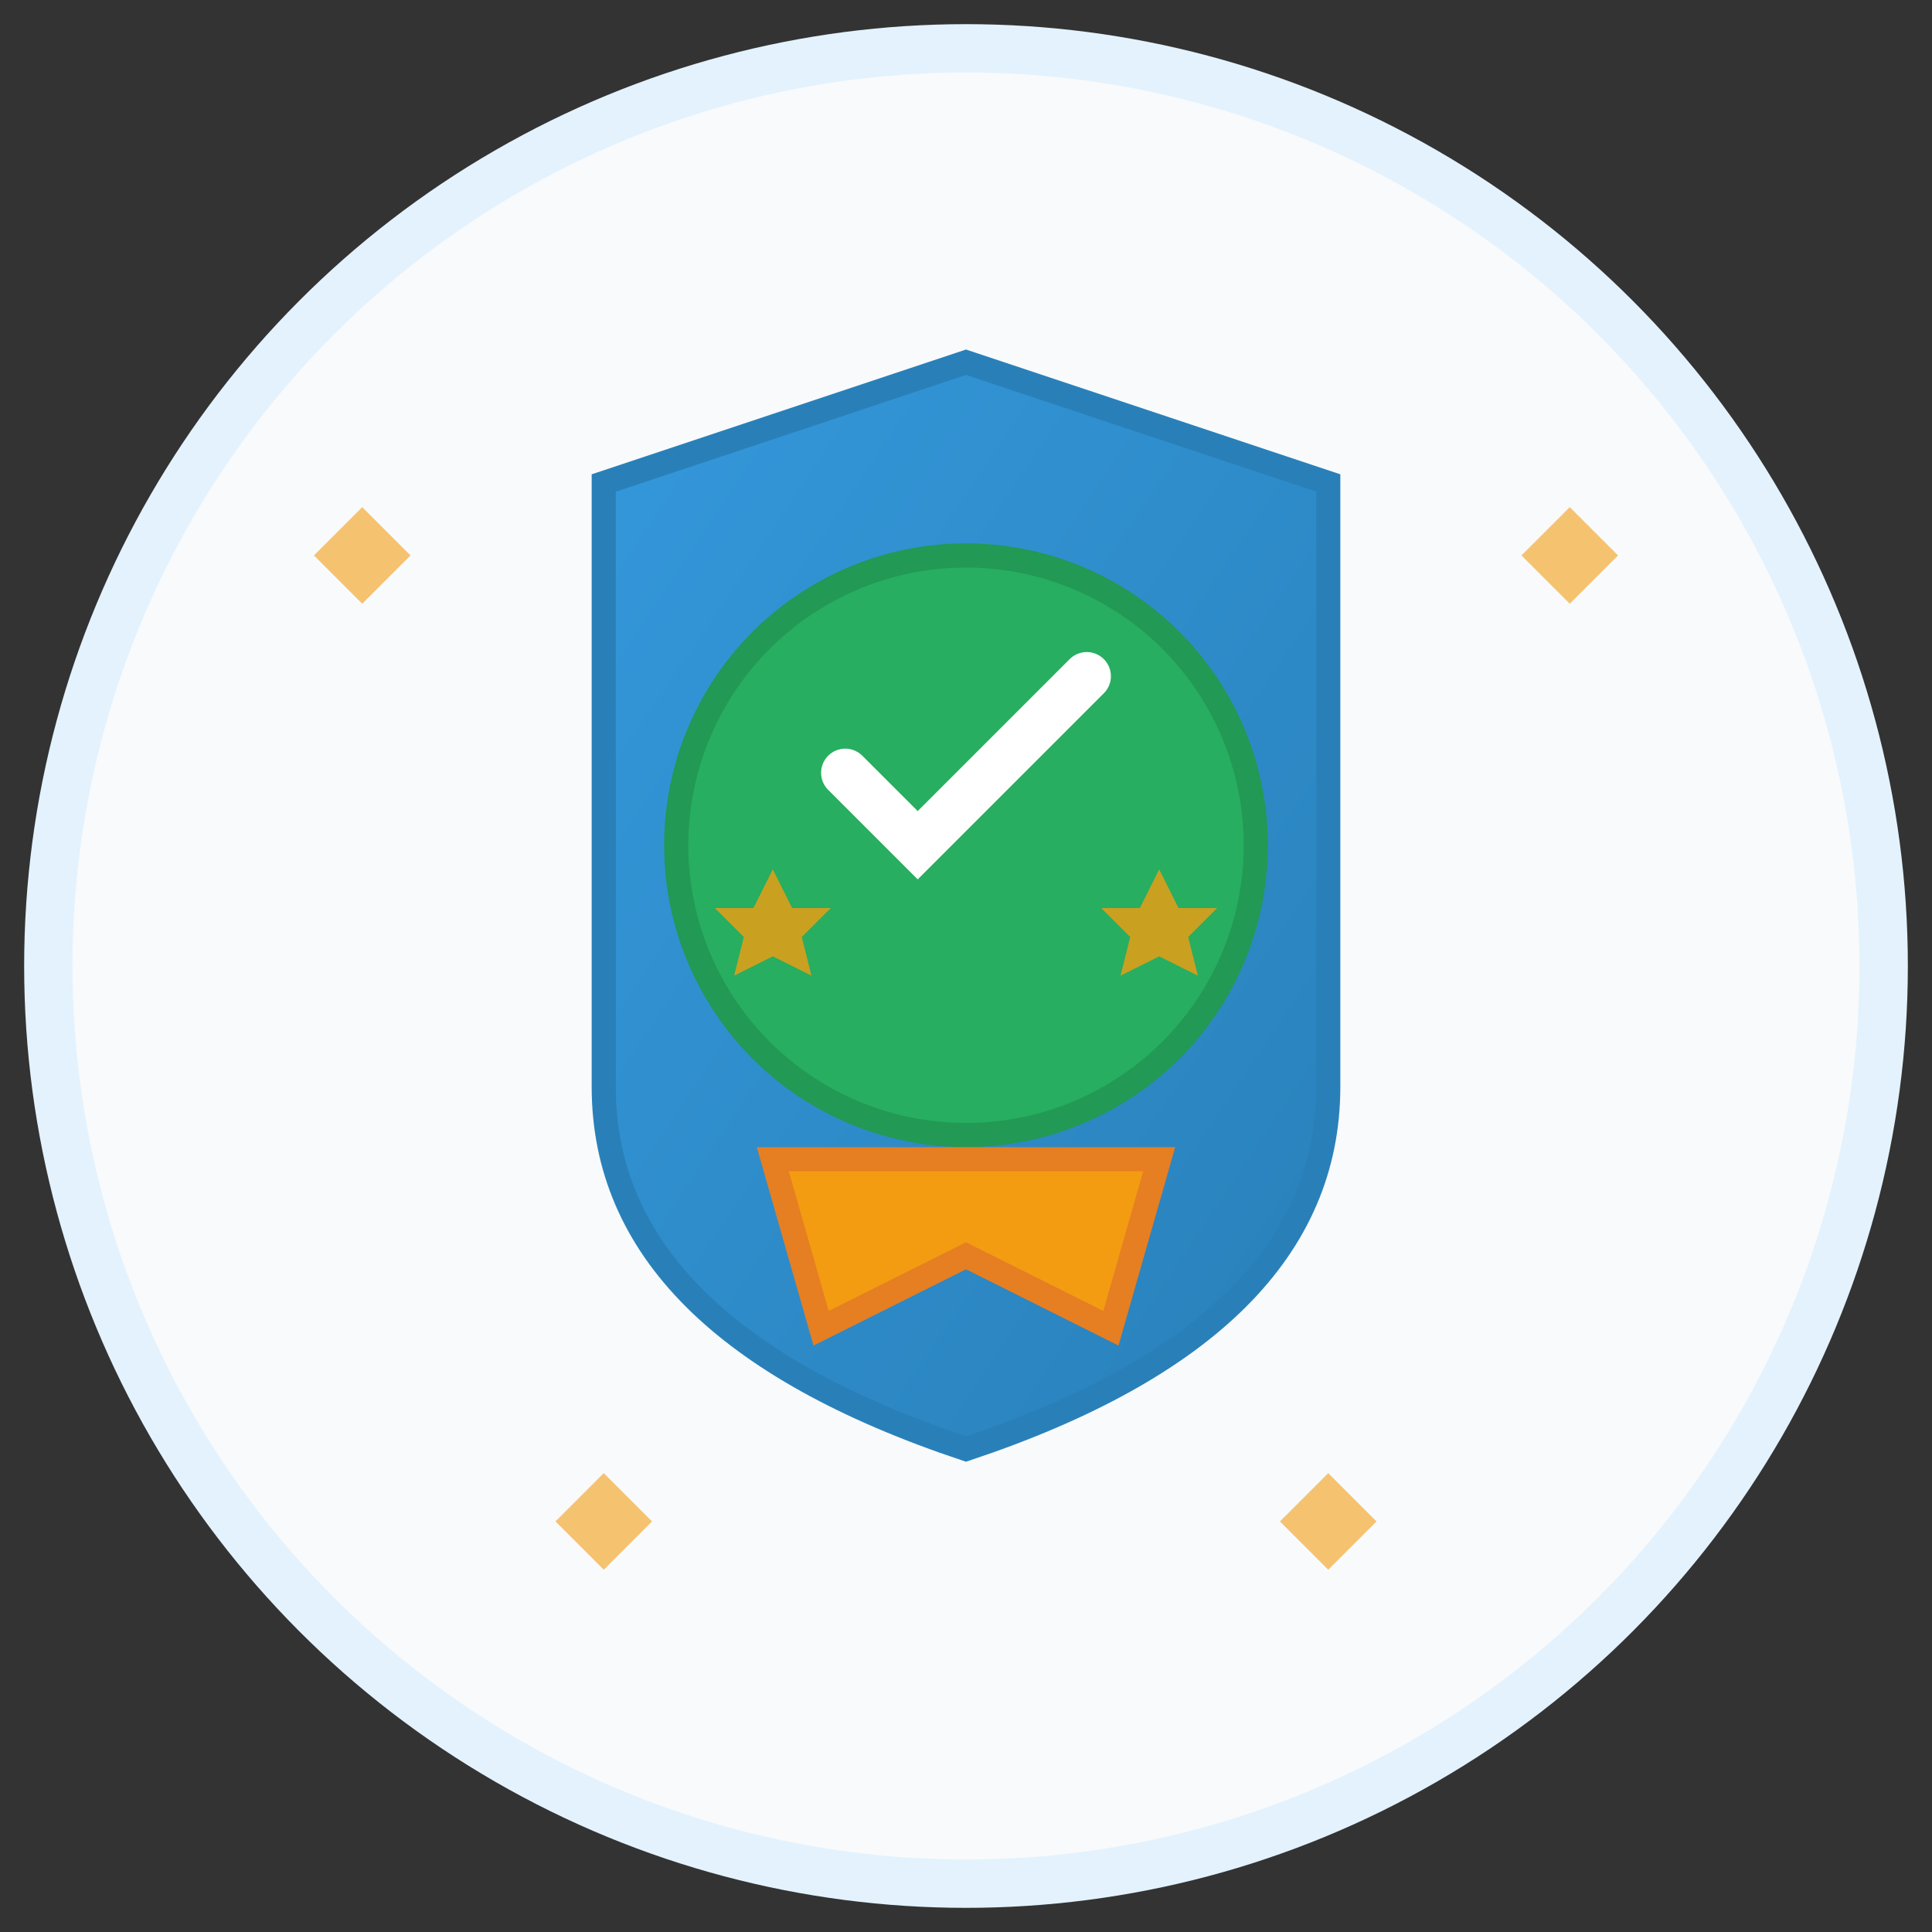 <svg width="80" height="80" viewBox="0 0 80 80" xmlns="http://www.w3.org/2000/svg">
  <rect x="0" y="0" width="80" height="80" fill="#333333" stroke="none"/>
  <defs>
    <linearGradient id="qualityGradient" x1="0%" y1="0%" x2="100%" y2="100%">
      <stop offset="0%" style="stop-color:#3498db;stop-opacity:1" />
      <stop offset="100%" style="stop-color:#2980b9;stop-opacity:1" />
    </linearGradient>
  </defs>
  
  <!-- Background circle -->
  <circle cx="40" cy="40" r="38" fill="#f8fafc" stroke="#e3f2fd" stroke-width="2"/>
  
  <!-- Quality shield -->
  <g transform="translate(40, 40)">
    <!-- Shield base -->
    <path d="M0 -25 L15 -20 L15 5 Q15 15 0 20 Q-15 15 -15 5 L-15 -20 Z" fill="url(#qualityGradient)" stroke="#2980b9" stroke-width="1"/>
    
    <!-- Quality badge -->
    <circle cx="0" cy="-5" r="12" fill="#27ae60" stroke="#229954" stroke-width="1"/>
    
    <!-- Checkmark -->
    <path d="M-5 -8 L-2 -5 L5 -12" stroke="white" stroke-width="2" fill="none" stroke-linecap="round"/>
    
    <!-- Premium ribbon -->
    <path d="M-8 8 L8 8 L6 15 L0 12 L-6 15 Z" fill="#f39c12" stroke="#e67e22" stroke-width="1"/>
    
    <!-- Stars for excellence -->
    <g fill="#f39c12" opacity="0.8">
      <path d="M-20 -10 L-18 -6 L-14 -6 L-17 -3 L-16 1 L-20 -1 L-24 1 L-23 -3 L-26 -6 L-22 -6 Z" transform="scale(0.4)"/>
      <path d="M20 -10 L22 -6 L26 -6 L23 -3 L24 1 L20 -1 L16 1 L17 -3 L14 -6 L18 -6 Z" transform="scale(0.4)"/>
    </g>
  </g>
  
  <!-- Quality indicators -->
  <g opacity="0.6">
    <!-- Sparkles around shield -->
    <g fill="#f39c12">
      <path d="M15 25 L17 23 L15 21 L13 23 Z"/>
      <path d="M65 25 L67 23 L65 21 L63 23 Z"/>
      <path d="M25 65 L27 63 L25 61 L23 63 Z"/>
      <path d="M55 65 L57 63 L55 61 L53 63 Z"/>
    </g>
  </g>
</svg>
